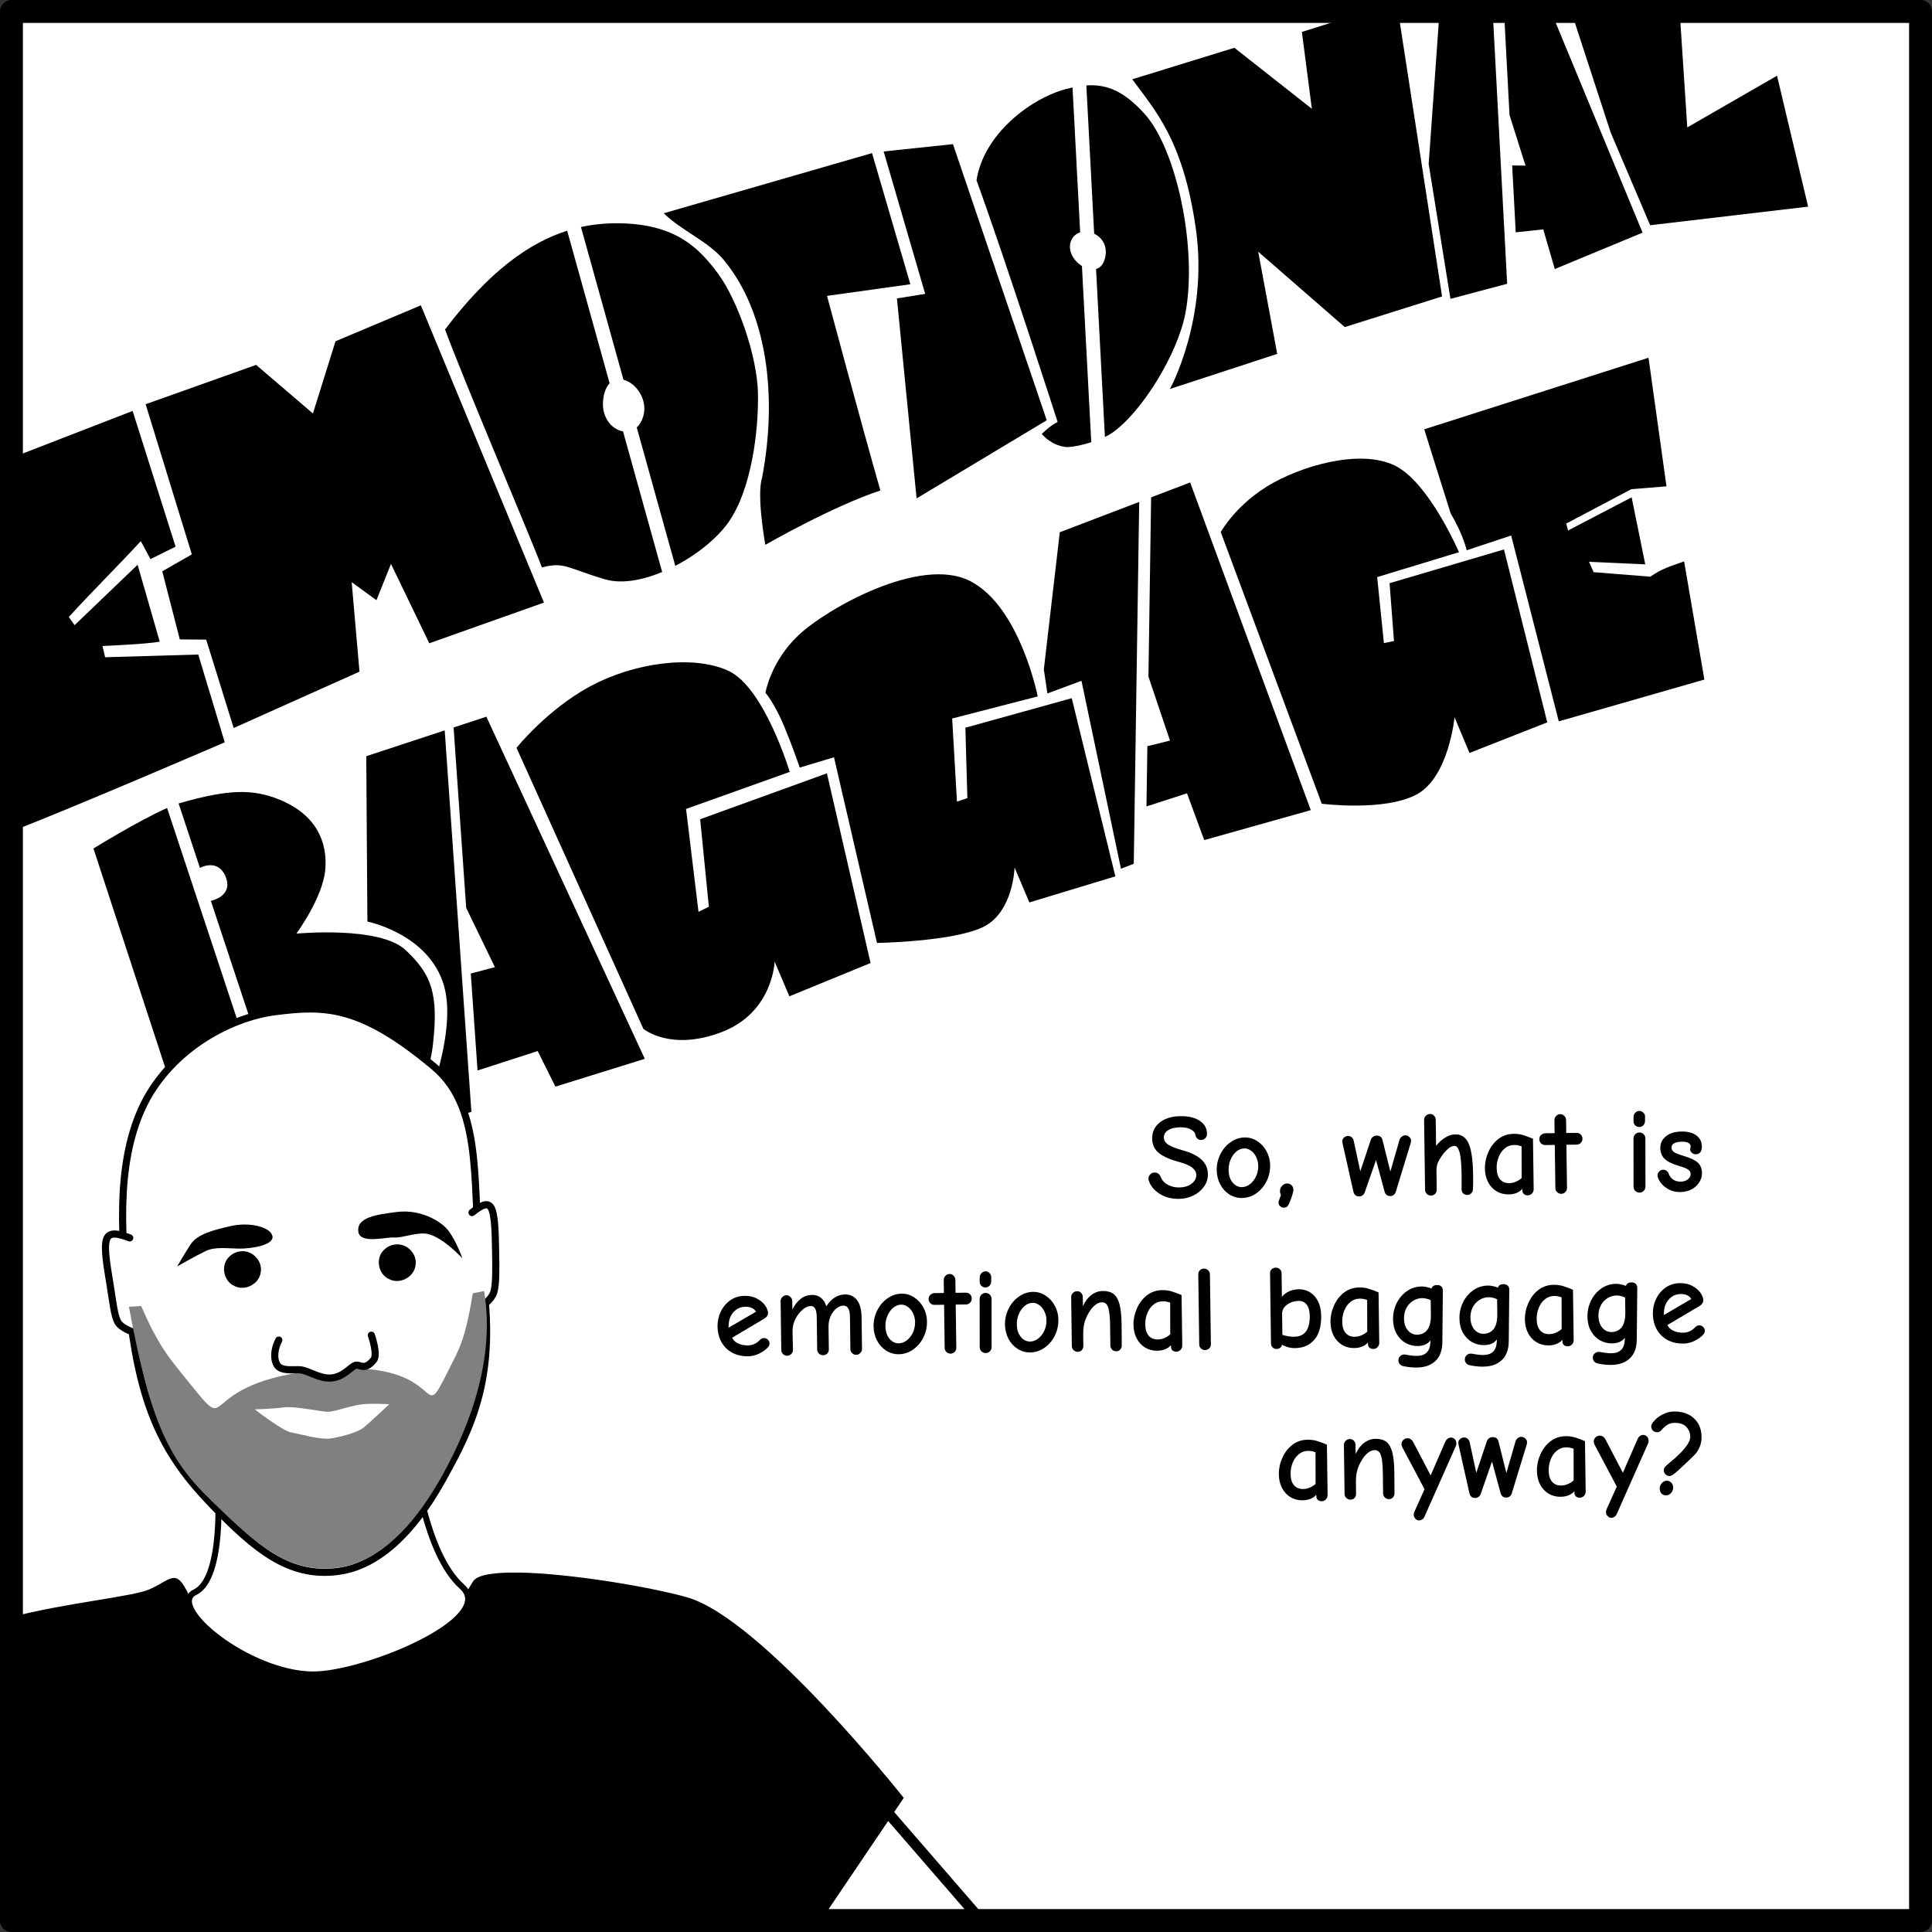 <?xml version="1.0" encoding="UTF-8" standalone="no"?> <svg xmlns:inkscape="http://www.inkscape.org/namespaces/inkscape" xmlns:sodipodi="http://sodipodi.sourceforge.net/DTD/sodipodi-0.dtd" xmlns="http://www.w3.org/2000/svg" xmlns:svg="http://www.w3.org/2000/svg" width="101.2mm" height="101.2mm" viewBox="0 0 101.2 101.2" version="1.1" id="svg22570" xml:space="preserve"><rect x="0" y="0" width="101.2" height="101.2" fill="#333333" stroke="none"/><defs id="defs22567"><clipPath id="clipPath1546"><rect style="fill:#ffffff;stroke:#000000;stroke-width:1.2;stroke-linecap:round;stroke-linejoin:round;paint-order:fill markers stroke" id="rect1548" width="100" height="100" x="101.142" y="0.6"></rect></clipPath></defs><g id="layer1" transform="translate(-22.474,-69.612)" style="display:inline"><rect style="display:inline;fill:#ffffff;stroke:none;stroke-width:1.2;stroke-linecap:round;stroke-linejoin:round;paint-order:fill markers stroke" id="rect22693" width="100" height="100" x="23.074" y="70.212"></rect><path id="rect335" style="display:inline;fill:#ffffff;stroke:#000000;stroke-width:0.547;stroke-linecap:round;stroke-linejoin:round;stroke-dasharray:none;paint-order:fill markers stroke" d="m 36.945,86.856 c -1.232,0.012 -2.459,0.48 -3.49,1.458 -2.357,2.236 -2.108,5.634 0.232,7.888 l 4.566,4.398 H 51.402 L 41.319,88.962 c -1.197,-1.381 -2.79,-2.121 -4.374,-2.106 z" transform="translate(22.474,69.612)"></path><path id="rect22691" style="fill:#000000;stroke:none;stroke-width:1.2;stroke-linecap:round;stroke-linejoin:round;paint-order:fill markers stroke" d="m 49.624,151.985 c -1.235,-0.018 -2.148,0.107 -2.367,0.457 -0.7,1.121 -2.381,4.343 -7.705,4.623 -3.362,-0.14 -6.165,-1.541 -7.005,-3.503 -0.841,-1.961 -0.98,-1.261 -2.241,-0.701 -0.884,0.393 -4.452,0.719 -7.231,1.457 v 15.893 h 42.398 l 4.34,-6.423 c 0,0 -7.425,-9.386 -11.348,-10.507 -1.852,-0.529 -6.124,-1.258 -8.84,-1.298 z"></path><path id="rect34747" style="display:inline;fill:#000000;stroke:none;stroke-width:1.2;stroke-linecap:round;stroke-linejoin:round;paint-order:fill markers stroke" d="m 6.947,21.525 -6.347,2.459 v 19.57 c 3.48,-1.353 11.173,-4.671 11.173,-4.671 l -1.388,-4.598 -4.879,0.142 -0.137,-0.589 c 0,0 2.273,-0.093 2.998,-0.226 L 7.208,29.583 3.906,32.748 3.606,32.318 c 1.091,-1.207 2.551,-2.65 3.769,-3.972 l 0.507,0.939 1.315,-0.65 z" transform="translate(22.474,69.612)"></path><path id="rect34755" style="display:inline;fill:#000000;stroke:none;stroke-width:1.2;stroke-linecap:round;stroke-linejoin:round;paint-order:fill markers stroke" d="m 75.405,0.6 -0.57,7.989 1.141,7.066 2.97,-0.79 -0.757,-14.265 z m 3.377,0 0.288,5.426 0.838,2.649 -0.699,-0.009 0.186,3.505 1.442,-0.156 0.605,2.077 4.598,-1.906 -4.795,-11.585 z" transform="translate(22.474,69.612)"></path><path id="rect22693-2" style="display:inline;fill:#000000;stroke:none;stroke-width:1.2;stroke-linecap:round;stroke-linejoin:round;paint-order:fill markers stroke" d="m 82.301,0.6 2.069,6.346 2.067,4.852 8.274,-0.974 -1.629,-6.858 -4.701,2.708 -0.398,-6.075 z" transform="translate(22.474,69.612)"></path><path style="display:inline;fill:#000000;stroke:none;stroke-width:0.475;stroke-linecap:round;stroke-linejoin:round;paint-order:fill markers stroke" d="m 10.8,33.504 -1.382,-0.011 -0.918,-3.567 1.548,-0.887 -2.419,-7.866 5.787,-2.06 2.975,2.545 1.183,-3.782 4.471,-1.883 6.448,15.571 -6.006,2.131 -2.007,-4.156 -0.762,1.9 -1.296,-0.945 0.408,4.688 -6.59,2.952 z" id="path26177-3" transform="translate(22.474,69.612)"></path><path id="path26179-1" style="display:inline;fill:#000000;stroke:none;stroke-width:0.475;stroke-linecap:round;stroke-linejoin:round;paint-order:fill markers stroke" d="m 29.709,12.085 c -1.981,0.628 -4.08,2.114 -6.396,5.173 0.922,2.528 4.501,10.938 5.076,12.464 1.197,-0.309 1.3,0.036 3.304,0.623 0.857,0.251 1.939,0.056 2.992,-0.383 L 32.634,22.595 c -0.628,-0.101 -1.236,-0.832 -1,-1.9 0.063,-0.282 0.168,-0.485 0.299,-0.619 z m 0.722,-0.194 2.227,7.999 c 0.652,0.167 1.306,1.042 1.028,1.944 -0.076,0.245 -0.193,0.427 -0.333,0.553 l 2.019,7.254 c 1.152,-0.601 2.197,-1.452 2.778,-2.273 1.214,-1.714 1.591,-4.803 1.553,-6.766 -0.038,-1.962 -1.074,-4.889 -2.092,-6.271 -1.018,-1.382 -2.243,-2.563 -5.059,-2.633 -0.696,-0.017 -1.402,0.036 -2.122,0.193 z" transform="translate(22.474,69.612)"></path><path style="display:inline;fill:#000000;stroke:none;stroke-width:0.475;stroke-linecap:round;stroke-linejoin:round;paint-order:fill markers stroke" d="m 40.088,28.54 c 0,0 -0.468,-2.589 -0.171,-3.507 0.826,-4.344 0.238,-8.633 -1.935,-11.329 -0.805,-1.037 -2.287,-1.611 -3.212,-2.533 l 10.908,-3.151 2.007,6.87 -4.365,0.608 c 0,0 1.814,6.775 2.796,10.194 -2.5,0.819 -6.028,2.847 -6.028,2.847 z" id="path26181-3" transform="translate(22.474,69.612)"></path><path style="display:inline;fill:#000000;stroke:none;stroke-width:0.475;stroke-linecap:round;stroke-linejoin:round;paint-order:fill markers stroke" d="M 48.012,26.108 46.982,15.632 48.462,15.393 46.287,7.933 49.917,7.551 54.829,22.013 Z" id="path26183-7" transform="translate(22.474,69.612)"></path><path id="path26185-7" style="display:inline;fill:#000000;stroke:none;stroke-width:0.475;stroke-linecap:round;stroke-linejoin:round;paint-order:fill markers stroke" d="m 55.802,4.673 c -1.891,0.523 -4.291,2.398 -4.651,4.771 1.581,4.349 4.249,12.662 4.249,12.662 0,0 -0.322,0.127 -0.832,0.623 0.543,0.624 1.206,0.692 1.346,0.689 0.32,-0.006 0.795,-0.109 1.247,-0.254 L 56.673,13.936 c -0.42,-0.266 -0.746,-0.783 -0.59,-1.267 0.086,-0.267 0.273,-0.427 0.497,-0.496 L 56.18,4.581 c -0.123,0.027 -0.248,0.057 -0.378,0.092 z m 1.102,-0.199 0.41,7.767 c 0.409,0.194 0.722,0.641 0.571,1.271 -0.082,0.341 -0.26,0.52 -0.473,0.581 l 0.464,8.795 c 0.136,-0.064 0.256,-0.129 0.349,-0.193 1.578,-1.08 3.471,-4.164 3.872,-6.309 C 62.723,13.045 61.651,7.839 59.952,5.962 58.911,4.813 58.024,4.398 56.904,4.474 Z" transform="translate(22.474,69.612)"></path><path style="display:inline;fill:#000000;stroke:none;stroke-width:0.475;stroke-linecap:round;stroke-linejoin:round;paint-order:fill markers stroke" d="m 61.284,20.374 c 0,0 2.022,-3.67 1.357,-8.38 C 61.976,7.284 60.448,5.725 59.308,4.153 63.666,2.813 64.658,2.503 64.658,2.503 l 4.058,3.196 -0.522,-4.026 4.966,-1.564 2.377,15.42 -5.098,1.603 -4.533,-3.948 0.996,5.353 z" id="path26187-4" transform="translate(22.474,69.612)"></path><path style="display:inline;fill:#000000;stroke:none;stroke-width:0.475;stroke-linecap:round;stroke-linejoin:round;paint-order:fill markers stroke" d="m 79.156,28.051 -2.329,0.773 c 0,0 -0.185,-0.836 -0.834,-1.916 -0.36,-1.127 -1.39,-4.421 -1.39,-4.421 l 11.748,-3.749 0.941,6.738 -1.841,0.147 -3.41,1.801 0.094,0.364 3.332,-1.738 0.713,3.512 -2.944,-0.134 0.239,0.542 2.969,0.237 c 0.593,-0.42 1.095,-0.56 1.772,-0.801 l 1.061,6.19 -7.626,2.189 z" id="path26193-1" transform="translate(22.474,69.612)"></path><path style="display:inline;fill:#000000;stroke:none;stroke-width:0.475;stroke-linecap:round;stroke-linejoin:round;paint-order:fill markers stroke" d="M 69.235,42.1 63.944,27.87 c 0,0 0.847,-1.536 2.758,-2.586 1.911,-1.05 5.007,-1.825 6.664,-0.723 1.657,1.102 3.057,4.364 3.057,4.364 l -4.285,1.303 0.352,3.457 0.528,-0.107 -0.231,-3.03 5.993,-1.767 2.267,9.057 -4.075,1.603 -0.782,-1.872 c 0,0 -0.301,3.164 -2.005,4.057 -1.704,0.892 -4.949,0.474 -4.949,0.474 z" id="path26195-2" transform="translate(22.474,69.612)"></path><path id="path26197-6" style="display:inline;fill:#000000;stroke:none;stroke-width:0.475;stroke-linecap:round;stroke-linejoin:round;paint-order:fill markers stroke" d="m 62.341,25.271 -2.044,0.781 -0.141,9.391 1.13,3.349 -1.185,0.293 -0.048,3.157 2.123,-0.688 0.903,2.451 5.581,-1.57 z m -2.668,1.019 -4.16,1.589 -0.836,7.188 0.187,1.257 1.784,-0.663 2.069,9.844 0.671,-0.261 z" transform="translate(22.474,69.612)"></path><path style="display:inline;fill:#000000;stroke:none;stroke-width:0.475;stroke-linecap:round;stroke-linejoin:round;paint-order:fill markers stroke" d="m 45.937,49.391 -2.252,-9.725 -1.794,0.541 c 0,0 -0.308,-0.933 -0.808,-2.143 -0.5,-1.21 -0.989,-1.778 -0.989,-1.778 0,0 0.273,-1.634 1.73,-3.011 1.457,-1.377 6.369,-4.176 8.988,-2.841 2.618,1.335 3.544,6.046 3.544,6.046 l -4.481,1.156 0.252,4.352 0.544,-0.182 -0.103,-3.688 5.571,-1.546 2.284,9.332 -4.505,1.366 -0.774,-1.831 c 0,0 -0.061,2.396 -1.699,3.144 -1.638,0.747 -5.506,0.809 -5.506,0.809 z" id="path26199-5" transform="translate(22.474,69.612)"></path><path style="display:inline;fill:#000000;stroke:none;stroke-width:0.475;stroke-linecap:round;stroke-linejoin:round;paint-order:fill markers stroke" d="m 37.811,54.058 c -2.687,1.033 -4.111,-0.167 -4.111,-0.167 l -6.645,-14.718 c 0,0 1.605,-2.006 3.853,-3.22 2.248,-1.214 5.336,-1.683 7.232,-0.822 1.896,0.861 3.227,5.302 3.227,5.302 l -5.431,1.94 0.652,5.388 0.543,-0.266 -0.456,-4.583 6.64,-2.405 2.286,9.937 -4.253,1.744 -0.772,-1.819 c 0,0 -0.077,2.655 -2.764,3.688 z" id="path26201-7" transform="translate(22.474,69.612)"></path><path id="path26203-9" style="display:inline;fill:#000000;stroke:none;stroke-width:0.475;stroke-linecap:round;stroke-linejoin:round;paint-order:fill markers stroke" d="m 25.476,37.541 -1.717,0.565 0.661,9.451 1.504,3.104 -1.264,0.333 0.355,5.078 3.15,-1.017 0.93,1.864 4.68,-1.456 z m -2.182,0.718 -4.109,1.351 0.06,8.662 c 0,0 3.224,0.643 4.01,3.353 0.786,2.71 -1.363,7.451 -1.363,7.451 l 2.8,-0.836 z" transform="translate(22.474,69.612)"></path><path id="path26205-5" style="display:inline;fill:#000000;stroke:none;stroke-width:0.475;stroke-linecap:round;stroke-linejoin:round;paint-order:fill markers stroke" d="m 9.42,42.068 c -0.02,0.006 -0.043,0.013 -0.064,0.02 l 1.117,3.373 c 0,0 0.954,-0.536 1.353,0.482 0.4,1.018 -0.782,1.243 -0.782,1.243 l 2.322,7.008 c 0,0 1.724,-0.571 2.131,0.62 0.407,1.191 -1.335,1.783 -1.335,1.783 l 1.856,5.601 c 0.588,-0.09 1.153,-0.212 1.648,-0.376 2.542,-0.841 4.709,-4.426 5.01,-7.093 0.302,-2.667 -0.064,-3.687 -1.435,-4.966 -1.371,-1.279 -5.718,-0.858 -5.718,-0.858 0,0 1.388,-1.881 1.515,-3.353 0.128,-1.472 -0.494,-2.875 -2.362,-3.651 -1.437,-0.597 -2.733,-0.556 -5.257,0.167 z m -0.668,0.256 c -1.485,0.656 -3.857,2.121 -3.857,2.121 l 5.882,17.95 c 0,0 2.338,0.144 4.588,-0.111 z" transform="translate(22.474,69.612)"></path><g id="g1525" clip-path="url(#clipPath1546)" transform="matrix(0.685,0,0,0.685,-46.133,104.973)" style="display:inline"><path style="fill:#ffffff;stroke:#000000;stroke-width:0.462;stroke-linecap:butt;stroke-linejoin:miter;stroke-dasharray:none;stroke-opacity:1" d="m 116.813,62.091 c 0,0 0.521,6.95 -1.738,8.036 -2.259,1.086 4.055,6.255 8.98,6.298 3.94,0.035 14.252,-4.199 11.413,-6.733 -2.839,-2.534 -3.65,-9.701 -3.65,-9.701 z" id="path13512-3"></path><g id="g22733-7" style="display:inline" transform="matrix(-0.542,0.068,0.068,0.542,174.454,-31.12)"><path id="path3935-4" style="display:inline;fill:#ffffff;stroke:#000000;stroke-width:1;stroke-linecap:round;stroke-linejoin:round;stroke-dasharray:none;paint-order:markers fill stroke" d="m 135.15,131.441 c 0,12.509 -2.272,19.344 -8.099,27.086 -5.119,6.801 -9.316,11.462 -16.234,11.462 -6.918,0 -12.581,-5.981 -16.209,-10.927 -5.008,-6.826 -9.398,-13.402 -9.068,-27.724 0.261,-11.352 -3.528,-22.721 3.052,-29.797 9.128,-9.816 14.093,-10.396 21.011,-10.396 6.918,10e-7 15.818,3.779 20.352,11.22 4.534,7.442 5.195,17.722 5.195,29.078 z"></path><path style="display:inline;fill:#ffffff;stroke:#000000;stroke-width:1;stroke-linecap:round;stroke-linejoin:miter;stroke-dasharray:none;stroke-opacity:1" d="m 133.838,120.03 c 1.28,-0.648 2.669,-1.351 3.241,-0.212 0.572,1.139 0.38,4.126 0.301,6.435 -0.079,2.309 -0.042,4.322 -0.414,5.236 -0.372,0.914 -1.768,1.6 -2.346,1.884" id="path4001-1"></path><path style="display:inline;fill:#ffffff;stroke:#000000;stroke-width:1;stroke-linecap:round;stroke-linejoin:miter;stroke-dasharray:none;stroke-opacity:1" d="m 85.856,122.477 c -1.111,-0.648 -2.316,-1.351 -2.742,-0.329 -0.426,1.022 -0.115,3.773 0.136,6.101 0.251,2.328 0.487,4.659 0.983,5.704 0.496,1.045 1.982,1.79 2.598,2.098" id="path4378-5"></path><path style="display:inline;fill:#000000;stroke:none;stroke-width:0.265px;stroke-linecap:butt;stroke-linejoin:miter;stroke-opacity:1" d="m 87.99,128.664 c 0,0 2.214,-3.147 4.312,-3.962 1.374,-0.534 3.729,0.117 4.778,-0.117 1.049,-0.233 4.842,0.364 4.895,-1.399 0.063,-2.092 -2.914,-2.098 -5.711,-2.098 -2.857,0 -5.244,1.515 -6.41,2.914 -1.165,1.399 -1.865,4.662 -1.865,4.662 z" id="path4440-9"></path><path style="display:inline;fill:#000000;stroke:none;stroke-width:0.265px;stroke-linecap:butt;stroke-linejoin:miter;stroke-opacity:1" d="m 127.737,124.818 c 0,0 -2.797,-1.165 -4.196,-1.632 -1.399,-0.466 -3.005,1e-5 -4.662,0.233 -1.847,0.26 -5.011,0.117 -4.895,-1.165 0.117,-1.282 2.93,-2.398 5.711,-2.098 2.158,0.233 4.662,0.466 5.827,1.865 1.165,1.399 2.214,2.797 2.214,2.797 z" id="path4442-2"></path><path id="path4447-6" style="display:inline;fill:#808080;stroke:none;stroke-width:1;stroke-linecap:round;stroke-linejoin:round;stroke-dasharray:none;paint-order:markers stroke fill" d="m 135.15,129.589 c -0.962,16.623 -2.934,21.99 -8.099,28.409 -5.337,6.632 -9.316,11.462 -16.234,11.462 -6.918,0 -12.581,-5.981 -16.209,-10.927 -5.008,-6.826 -9.444,-15.597 -9.068,-24.946 l 1.613,0.12 c 1.889,6.42 2.913,7.553 4.453,9.867 5.805,8.723 -0.514,-1.07 17.064,-1.851 20.321,-0.903 13.285,9.361 20.235,-1.833 1.621,-2.611 2.895,-4.598 4.523,-10.19 z"></path><path style="fill:#ffffff;stroke:none;stroke-width:0.265px;stroke-linecap:butt;stroke-linejoin:miter;stroke-opacity:1" d="m 100.693,147.66 c 0,0 2.447,-0.466 3.846,-0.466 1.399,0 3.613,0.466 4.545,0.466 0.932,0 4.545,-1.399 6.293,-1.399 1.748,0 4.079,-0.233 4.079,-0.233 0,0 -3.496,3.496 -4.662,3.846 -1.165,0.35 -3.846,1.515 -5.244,1.515 -1.399,0 -3.962,-0.35 -4.895,-0.932 -0.932,-0.583 -3.962,-2.797 -3.962,-2.797 z" id="path4445-8"></path><path style="fill:#ffffff;stroke:#000000;stroke-width:1;stroke-linecap:round;stroke-linejoin:miter;stroke-dasharray:none;stroke-opacity:1" d="m 101.975,137.754 c 0,0 -0.618,2.814 0.117,3.496 1.632,1.515 1.981,0.117 2.797,0.466 0.816,0.35 1.865,1.399 3.496,1.282 1.632,-0.117 2.972,-1.457 4.137,-1.69 0.583,-0.117 2.127,-0.087 2.797,-0.699 0.67,-0.612 0.641,-2.273 -0.408,-3.788" id="path4449-0"></path><path id="path4503-5" style="fill:#000000;stroke:none;stroke-width:1;stroke-linecap:round;stroke-linejoin:round;stroke-dasharray:none;paint-order:markers stroke fill" d="m 97.027,125.576 c -1.599,0.016 -2.883,1.696 -2.412,3.239 0.403,1.632 2.525,2.417 3.906,1.467 1.435,-0.857 1.587,-3.133 0.227,-4.136 -0.481,-0.389 -1.103,-0.594 -1.721,-0.57 z"></path><path id="ellipse4557-2" style="fill:#000000;stroke:none;stroke-width:1;stroke-linecap:round;stroke-linejoin:round;stroke-dasharray:none;paint-order:markers stroke fill" d="m 118.646,123.828 c -1.599,0.015 -2.882,1.696 -2.412,3.239 0.402,1.633 2.525,2.418 3.906,1.467 1.456,-0.866 1.582,-3.186 0.182,-4.17 -0.475,-0.364 -1.078,-0.559 -1.676,-0.535 z"></path></g></g><rect style="display:inline;fill:none;stroke:#000000;stroke-width:1.2;stroke-linecap:round;stroke-linejoin:round;paint-order:fill markers stroke" id="rect923" width="100" height="100" x="23.074" y="70.212"></rect><path d="m 84.235,132.41 q -0.546,0.007 -0.956,-0.228 -0.403,-0.236 -0.573,-0.583 -0.072,-0.151 -0.073,-0.247 -0.002,-0.133 0.092,-0.224 0.094,-0.097 0.227,-0.098 0.114,-0.002 0.198,0.061 0.083,0.062 0.123,0.17 0.105,0.272 0.38,0.414 0.275,0.142 0.586,0.138 0.394,-0.005 0.645,-0.193 0.258,-0.194 0.254,-0.467 -0.003,-0.21 -0.215,-0.378 -0.206,-0.169 -0.703,-0.302 -0.644,-0.169 -1.016,-0.443 -0.372,-0.281 -0.379,-0.776 -0.005,-0.337 0.17,-0.599 0.181,-0.269 0.515,-0.42 0.335,-0.151 0.785,-0.157 0.648,-0.009 1.019,0.24 0.378,0.249 0.384,0.674 0.002,0.14 -0.086,0.236 -0.088,0.096 -0.221,0.098 -0.114,0.002 -0.198,-0.073 -0.084,-0.075 -0.098,-0.189 -0.028,-0.177 -0.239,-0.289 -0.211,-0.118 -0.554,-0.113 -0.425,0.006 -0.646,0.155 -0.22,0.143 -0.217,0.384 0.003,0.222 0.234,0.372 0.231,0.149 0.753,0.295 0.644,0.175 0.978,0.482 0.334,0.307 0.341,0.764 0.005,0.356 -0.201,0.65 -0.206,0.295 -0.559,0.471 -0.347,0.17 -0.753,0.175 z" id="path10119" style="font-weight:bold;font-size:6.35px;line-height:1.25;font-family:'Comic Neue';-inkscape-font-specification:'Comic Neue, Bold';text-align:end;text-anchor:end;stroke-width:0.151"></path><path d="m 87.536,132.365 q -0.362,0.005 -0.669,-0.188 -0.301,-0.193 -0.477,-0.527 -0.176,-0.341 -0.182,-0.741 -0.006,-0.451 0.192,-0.841 0.198,-0.396 0.538,-0.63 0.34,-0.24 0.733,-0.245 0.362,-0.005 0.663,0.194 0.308,0.199 0.484,0.533 0.182,0.334 0.188,0.721 0.006,0.457 -0.192,0.854 -0.198,0.39 -0.544,0.63 -0.34,0.233 -0.733,0.239 z m -0.008,-0.571 q 0.222,-0.003 0.423,-0.158 0.201,-0.155 0.318,-0.411 0.117,-0.256 0.113,-0.541 -0.003,-0.241 -0.101,-0.45 -0.098,-0.215 -0.265,-0.339 -0.167,-0.131 -0.364,-0.128 -0.222,0.003 -0.417,0.164 -0.188,0.155 -0.299,0.417 -0.111,0.256 -0.107,0.548 0.004,0.286 0.102,0.488 0.104,0.202 0.258,0.308 0.16,0.106 0.338,0.103 z" id="path10121" style="font-weight:bold;font-size:6.35px;line-height:1.25;font-family:'Comic Neue';-inkscape-font-specification:'Comic Neue, Bold';text-align:end;text-anchor:end;stroke-width:0.151"></path><path d="m 89.728,132.869 q -0.121,0.002 -0.204,-0.08 -0.077,-0.075 -0.079,-0.183 -6.9e-4,-0.051 0.018,-0.102 l 0.11,-0.3 q -0.052,-0.088 -0.053,-0.196 -0.002,-0.159 0.11,-0.281 0.113,-0.122 0.259,-0.124 0.14,-0.002 0.236,0.092 0.097,0.094 0.098,0.227 0.002,0.178 -0.206,0.695 -0.049,0.121 -0.112,0.186 -0.063,0.064 -0.177,0.066 z" id="path10123" style="font-weight:bold;font-size:6.35px;line-height:1.25;font-family:'Comic Neue';-inkscape-font-specification:'Comic Neue, Bold';text-align:end;text-anchor:end;stroke-width:0.151"></path><path d="m 93.676,132.282 q -0.127,0.002 -0.204,-0.061 -0.077,-0.069 -0.104,-0.183 l -0.561,-2.501 q -0.02,-0.095 -0.021,-0.152 -0.001,-0.102 0.086,-0.185 0.088,-0.084 0.208,-0.085 0.121,-0.002 0.198,0.067 0.077,0.069 0.104,0.183 l 0.346,1.602 0.549,-1.646 q 0.03,-0.102 0.112,-0.16 0.088,-0.065 0.19,-0.066 0.248,-0.003 0.308,0.218 l 0.416,1.665 0.479,-1.658 q 0.03,-0.096 0.112,-0.167 0.088,-0.071 0.183,-0.072 0.121,-0.002 0.211,0.08 0.096,0.081 0.098,0.202 8.63e-4,0.064 -0.017,0.121 l -0.778,2.544 q -0.073,0.23 -0.289,0.233 -0.235,0.003 -0.302,-0.231 l -0.448,-1.658 -0.587,1.685 q -0.037,0.108 -0.118,0.167 -0.075,0.058 -0.171,0.059 z" id="path10125" style="font-weight:bold;font-size:6.35px;line-height:1.25;font-family:'Comic Neue';-inkscape-font-specification:'Comic Neue, Bold';text-align:end;text-anchor:end;stroke-width:0.151"></path><path d="m 97.429,132.237 q -0.121,0.002 -0.217,-0.086 -0.09,-0.094 -0.092,-0.215 l -0.05,-3.657 q -0.002,-0.127 0.086,-0.217 0.094,-0.097 0.227,-0.098 0.127,-0.002 0.211,0.092 0.084,0.088 0.085,0.215 l 0.019,1.365 q 0.206,-0.27 0.47,-0.432 0.264,-0.169 0.531,-0.172 0.502,-0.007 0.712,0.498 0.21,0.499 0.225,1.591 0.008,0.616 -0.008,0.794 -0.005,0.121 -0.092,0.204 -0.081,0.084 -0.202,0.085 -0.133,0.002 -0.217,-0.08 -0.084,-0.088 -0.085,-0.215 -0.002,-0.127 0.004,-0.21 l -7.59e-4,-0.527 q -0.013,-0.921 -0.118,-1.23 -0.099,-0.31 -0.246,-0.308 -0.184,0.002 -0.372,0.177 -0.188,0.168 -0.325,0.379 -0.131,0.205 -0.186,0.326 -0.074,0.172 -0.07,0.452 l 0.013,0.946 q 0.002,0.146 -0.086,0.236 -0.088,0.084 -0.215,0.086 z" id="path10127" style="font-weight:bold;font-size:6.35px;line-height:1.25;font-family:'Comic Neue';-inkscape-font-specification:'Comic Neue, Bold';text-align:end;text-anchor:end;stroke-width:0.151"></path><path d="m 102.509,132.226 q -0.127,0.002 -0.21,-0.067 -0.077,-0.069 -0.079,-0.183 l -0.001,-0.089 q -0.257,0.283 -0.72,0.289 -0.349,0.005 -0.631,-0.163 -0.282,-0.168 -0.445,-0.477 -0.163,-0.315 -0.168,-0.715 -0.006,-0.444 0.179,-0.86 0.185,-0.422 0.524,-0.687 0.346,-0.265 0.796,-0.271 0.292,-0.004 0.528,0.075 0.236,0.073 0.491,0.184 l 0.036,2.641 q 0.002,0.127 -0.086,0.223 -0.088,0.096 -0.215,0.098 z m -0.974,-0.641 q 0.184,-0.003 0.355,-0.081 0.177,-0.079 0.29,-0.188 l -0.004,-1.657 q -0.185,-0.074 -0.401,-0.071 -0.273,0.004 -0.48,0.178 -0.207,0.168 -0.318,0.449 -0.111,0.275 -0.106,0.586 0.005,0.387 0.179,0.588 0.174,0.201 0.485,0.197 z" id="path10129" style="font-weight:bold;font-size:6.35px;line-height:1.25;font-family:'Comic Neue';-inkscape-font-specification:'Comic Neue, Bold';text-align:end;text-anchor:end;stroke-width:0.151"></path><path d="m 104.255,132.145 q -0.121,0.002 -0.217,-0.086 -0.09,-0.088 -0.092,-0.208 l -0.031,-2.267 -0.502,0.007 q -0.127,0.002 -0.217,-0.086 -0.09,-0.094 -0.092,-0.215 -0.002,-0.14 0.092,-0.224 0.094,-0.09 0.221,-0.092 l 0.489,-0.007 -0.009,-0.679 q -0.002,-0.121 0.086,-0.217 0.088,-0.096 0.215,-0.098 0.133,-0.002 0.217,0.092 0.09,0.088 0.092,0.215 l 0.009,0.679 0.54,-0.007 q 0.127,-0.002 0.217,0.086 0.09,0.088 0.092,0.221 0.002,0.121 -0.086,0.217 -0.088,0.09 -0.215,0.092 l -0.54,0.007 0.031,2.267 q 0.002,0.121 -0.086,0.211 -0.088,0.09 -0.215,0.092 z" id="path10131" style="font-weight:bold;font-size:6.35px;line-height:1.25;font-family:'Comic Neue';-inkscape-font-specification:'Comic Neue, Bold';text-align:end;text-anchor:end;stroke-width:0.151"></path><path d="m 108.341,128.647 q -0.121,0.002 -0.217,-0.092 -0.09,-0.094 -0.085,-0.215 l 0.003,-0.235 q 0.004,-0.121 0.092,-0.211 0.088,-0.09 0.208,-0.092 0.121,-0.002 0.211,0.092 0.097,0.094 0.092,0.208 l -0.003,0.241 q -0.004,0.127 -0.092,0.217 -0.081,0.084 -0.208,0.085 z m 0.015,3.435 q -0.127,0.002 -0.223,-0.086 -0.09,-0.094 -0.092,-0.221 l -0.003,-2.527 q -0.002,-0.127 0.086,-0.217 0.094,-0.097 0.221,-0.098 0.133,-0.002 0.224,0.092 0.09,0.088 0.092,0.215 l 0.003,2.527 q 0.002,0.127 -0.092,0.224 -0.088,0.09 -0.215,0.092 z" id="path10133" style="font-weight:bold;font-size:6.35px;line-height:1.25;font-family:'Comic Neue';-inkscape-font-specification:'Comic Neue, Bold';text-align:end;text-anchor:end;stroke-width:0.151"></path><path d="m 110.502,132.053 q -0.368,0.005 -0.643,-0.15 -0.269,-0.161 -0.418,-0.369 -0.143,-0.214 -0.144,-0.347 -0.002,-0.127 0.086,-0.211 0.088,-0.09 0.208,-0.092 0.108,-0.001 0.179,0.055 0.077,0.056 0.11,0.151 0.073,0.196 0.233,0.308 0.16,0.112 0.395,0.109 0.248,-0.003 0.386,-0.126 0.138,-0.123 0.136,-0.275 -0.002,-0.146 -0.124,-0.227 -0.116,-0.087 -0.473,-0.19 -0.523,-0.152 -0.754,-0.364 -0.232,-0.219 -0.236,-0.575 -0.005,-0.375 0.29,-0.614 0.295,-0.245 0.828,-0.253 0.495,-0.007 0.771,0.205 0.282,0.212 0.287,0.574 0.003,0.197 -0.078,0.306 -0.081,0.103 -0.234,0.105 -0.133,0.002 -0.217,-0.08 -0.084,-0.081 -0.085,-0.177 -4.3e-4,-0.032 0.012,-0.076 0.018,-0.051 0.018,-0.076 -0.002,-0.114 -0.117,-0.183 -0.109,-0.068 -0.337,-0.065 -0.286,0.004 -0.424,0.088 -0.132,0.084 -0.13,0.224 0.002,0.146 0.143,0.239 0.141,0.087 0.504,0.196 0.529,0.158 0.735,0.352 0.212,0.194 0.217,0.55 0.003,0.241 -0.14,0.472 -0.137,0.224 -0.395,0.367 -0.252,0.143 -0.589,0.148 z" id="path10135" style="font-weight:bold;font-size:6.35px;line-height:1.25;font-family:'Comic Neue';-inkscape-font-specification:'Comic Neue, Bold';text-align:end;text-anchor:end;stroke-width:0.151"></path><path d="m 61.656,140.655 q -0.451,0.006 -0.815,-0.179 -0.358,-0.192 -0.566,-0.545 -0.208,-0.359 -0.215,-0.848 -0.005,-0.4 0.167,-0.764 0.179,-0.371 0.5,-0.597 0.327,-0.227 0.746,-0.232 0.387,-0.005 0.662,0.15 0.281,0.149 0.424,0.363 0.143,0.214 0.145,0.385 0.001,0.083 -0.049,0.159 -0.05,0.077 -0.144,0.135 l -1.688,1.001 q 0.092,0.196 0.315,0.301 0.23,0.105 0.509,0.101 0.368,-0.005 0.625,-0.282 0.1,-0.103 0.208,-0.104 0.127,-0.002 0.211,0.08 0.09,0.081 0.092,0.202 0.001,0.102 -0.074,0.192 -0.175,0.199 -0.472,0.343 -0.29,0.137 -0.582,0.141 z m 0.419,-2.336 q -0.078,-0.132 -0.219,-0.194 -0.141,-0.068 -0.331,-0.065 -0.362,0.005 -0.606,0.256 -0.238,0.251 -0.271,0.613 -0.011,0.095 -0.01,0.229 z" id="path10137" style="font-weight:bold;font-size:6.35px;line-height:1.25;font-family:'Comic Neue';-inkscape-font-specification:'Comic Neue, Bold';text-align:end;text-anchor:end;stroke-width:0.151"></path><path d="m 63.707,140.627 q -0.121,0.002 -0.217,-0.086 -0.09,-0.088 -0.092,-0.208 l -0.035,-2.565 q -0.002,-0.121 0.086,-0.211 0.094,-0.097 0.215,-0.098 0.127,-0.002 0.217,0.092 0.09,0.088 0.092,0.208 l 0.006,0.444 q 0.383,-0.755 1.037,-0.763 0.26,-0.004 0.453,0.146 0.199,0.15 0.286,0.453 0.398,-0.615 0.982,-0.623 0.394,-0.005 0.626,0.296 0.233,0.295 0.241,0.899 l 0.023,1.664 q 0.002,0.121 -0.092,0.211 -0.088,0.09 -0.208,0.092 -0.127,0.002 -0.217,-0.086 -0.09,-0.088 -0.092,-0.208 l -0.023,-1.702 q -0.004,-0.292 -0.088,-0.437 -0.085,-0.145 -0.262,-0.143 -0.184,0.003 -0.366,0.151 -0.182,0.149 -0.299,0.404 -0.111,0.256 -0.107,0.56 l 0.016,1.181 q 0.002,0.127 -0.086,0.217 -0.088,0.084 -0.215,0.085 -0.121,0.002 -0.217,-0.086 -0.09,-0.088 -0.092,-0.208 l -0.023,-1.702 q -0.004,-0.305 -0.082,-0.443 -0.072,-0.139 -0.237,-0.137 -0.203,0.003 -0.398,0.171 -0.195,0.161 -0.338,0.392 -0.112,0.192 -0.166,0.383 -0.048,0.191 -0.045,0.42 l 0.019,0.933 q 0.002,0.121 -0.086,0.211 -0.088,0.09 -0.215,0.092 z" id="path10139" style="font-weight:bold;font-size:6.35px;line-height:1.25;font-family:'Comic Neue';-inkscape-font-specification:'Comic Neue, Bold';text-align:end;text-anchor:end;stroke-width:0.151"></path><path d="m 69.561,140.548 q -0.362,0.005 -0.669,-0.188 -0.301,-0.193 -0.477,-0.527 -0.176,-0.341 -0.182,-0.741 -0.006,-0.451 0.192,-0.841 0.198,-0.396 0.538,-0.63 0.34,-0.24 0.733,-0.245 0.362,-0.005 0.663,0.194 0.308,0.199 0.484,0.533 0.182,0.334 0.188,0.721 0.006,0.457 -0.192,0.854 -0.198,0.39 -0.544,0.63 -0.34,0.233 -0.733,0.239 z m -0.008,-0.571 q 0.222,-0.003 0.423,-0.158 0.201,-0.155 0.318,-0.411 0.117,-0.256 0.113,-0.541 -0.003,-0.241 -0.101,-0.45 -0.098,-0.215 -0.265,-0.339 -0.167,-0.131 -0.364,-0.128 -0.222,0.003 -0.417,0.164 -0.188,0.155 -0.299,0.417 -0.111,0.256 -0.107,0.548 0.004,0.286 0.102,0.488 0.104,0.202 0.258,0.308 0.16,0.106 0.338,0.103 z" id="path10141" style="font-weight:bold;font-size:6.35px;line-height:1.25;font-family:'Comic Neue';-inkscape-font-specification:'Comic Neue, Bold';text-align:end;text-anchor:end;stroke-width:0.151"></path><path d="m 72.266,140.517 q -0.121,0.002 -0.217,-0.086 -0.09,-0.088 -0.092,-0.208 l -0.031,-2.267 -0.502,0.007 q -0.127,0.002 -0.217,-0.086 -0.09,-0.094 -0.092,-0.215 -0.002,-0.14 0.092,-0.224 0.094,-0.09 0.221,-0.092 l 0.489,-0.007 -0.009,-0.679 q -0.002,-0.121 0.086,-0.217 0.088,-0.096 0.215,-0.098 0.133,-0.002 0.217,0.092 0.09,0.088 0.092,0.215 l 0.009,0.679 0.54,-0.007 q 0.127,-0.002 0.217,0.086 0.09,0.088 0.092,0.221 0.002,0.121 -0.086,0.217 -0.088,0.09 -0.215,0.092 l -0.54,0.007 0.031,2.267 q 0.002,0.121 -0.086,0.211 -0.088,0.09 -0.215,0.092 z" id="path10143" style="font-weight:bold;font-size:6.35px;line-height:1.25;font-family:'Comic Neue';-inkscape-font-specification:'Comic Neue, Bold';text-align:end;text-anchor:end;stroke-width:0.151"></path><path d="m 74.092,137.051 q -0.121,0.002 -0.217,-0.092 -0.09,-0.094 -0.085,-0.215 l 0.003,-0.235 q 0.005,-0.121 0.092,-0.211 0.088,-0.09 0.208,-0.092 0.121,-0.002 0.211,0.092 0.097,0.094 0.092,0.208 l -0.003,0.241 q -0.005,0.127 -0.092,0.217 -0.081,0.084 -0.208,0.085 z m 0.015,3.435 q -0.127,0.002 -0.223,-0.086 -0.09,-0.094 -0.092,-0.221 l -0.003,-2.527 q -0.002,-0.127 0.086,-0.217 0.094,-0.097 0.221,-0.098 0.133,-0.002 0.224,0.092 0.09,0.088 0.092,0.215 l 0.003,2.527 q 0.002,0.127 -0.092,0.224 -0.088,0.09 -0.215,0.092 z" id="path10145" style="font-weight:bold;font-size:6.35px;line-height:1.25;font-family:'Comic Neue';-inkscape-font-specification:'Comic Neue, Bold';text-align:end;text-anchor:end;stroke-width:0.151"></path><path d="m 76.444,140.454 q -0.362,0.005 -0.669,-0.188 -0.301,-0.193 -0.477,-0.527 -0.176,-0.341 -0.182,-0.741 -0.006,-0.451 0.192,-0.841 0.198,-0.396 0.538,-0.63 0.34,-0.24 0.733,-0.245 0.362,-0.005 0.663,0.194 0.308,0.199 0.484,0.533 0.182,0.334 0.188,0.721 0.006,0.457 -0.192,0.854 -0.198,0.39 -0.544,0.63 -0.34,0.233 -0.733,0.239 z m -0.008,-0.571 q 0.222,-0.003 0.423,-0.158 0.201,-0.155 0.318,-0.411 0.117,-0.256 0.113,-0.541 -0.003,-0.241 -0.101,-0.45 -0.098,-0.215 -0.265,-0.339 -0.167,-0.131 -0.364,-0.128 -0.222,0.003 -0.417,0.164 -0.188,0.155 -0.299,0.417 -0.111,0.256 -0.107,0.548 0.004,0.286 0.102,0.488 0.104,0.202 0.258,0.308 0.16,0.106 0.338,0.103 z" id="path10147" style="font-weight:bold;font-size:6.35px;line-height:1.25;font-family:'Comic Neue';-inkscape-font-specification:'Comic Neue, Bold';text-align:end;text-anchor:end;stroke-width:0.151"></path><path d="m 78.927,140.421 q -0.121,0.002 -0.217,-0.086 -0.09,-0.088 -0.092,-0.202 l -0.035,-2.578 q -0.002,-0.127 0.092,-0.217 0.094,-0.09 0.221,-0.092 0.121,-0.002 0.204,0.086 0.09,0.088 0.092,0.215 l 0.007,0.483 q 0.173,-0.383 0.443,-0.584 0.27,-0.207 0.594,-0.211 0.356,-0.005 0.567,0.157 0.212,0.162 0.312,0.542 0.1,0.373 0.109,1.04 l 0.009,1.111 q 0.002,0.121 -0.08,0.217 -0.081,0.09 -0.208,0.092 -0.121,0.002 -0.217,-0.086 -0.09,-0.094 -0.092,-0.208 l -0.014,-1.054 q -0.007,-0.495 -0.055,-0.761 -0.048,-0.266 -0.138,-0.36 -0.09,-0.1 -0.243,-0.098 -0.19,0.003 -0.379,0.17 -0.188,0.161 -0.349,0.462 -0.143,0.262 -0.196,0.511 -0.054,0.248 -0.049,0.598 l 0.007,0.533 q 0.002,0.14 -0.079,0.23 -0.075,0.09 -0.215,0.092 z" id="path10149" style="font-weight:bold;font-size:6.35px;line-height:1.25;font-family:'Comic Neue';-inkscape-font-specification:'Comic Neue, Bold';text-align:end;text-anchor:end;stroke-width:0.151"></path><path d="m 84.102,140.414 q -0.127,0.002 -0.21,-0.067 -0.077,-0.069 -0.079,-0.183 l -0.001,-0.089 q -0.257,0.283 -0.72,0.289 -0.349,0.005 -0.631,-0.163 -0.282,-0.168 -0.445,-0.477 -0.163,-0.315 -0.168,-0.715 -0.006,-0.444 0.179,-0.86 0.185,-0.422 0.524,-0.687 0.346,-0.265 0.796,-0.271 0.292,-0.004 0.528,0.075 0.236,0.073 0.491,0.184 l 0.036,2.641 q 0.002,0.127 -0.086,0.223 -0.088,0.096 -0.215,0.098 z m -0.974,-0.641 q 0.184,-0.002 0.355,-0.081 0.177,-0.079 0.29,-0.188 l -0.004,-1.657 q -0.185,-0.074 -0.401,-0.071 -0.273,0.004 -0.48,0.178 -0.207,0.168 -0.318,0.449 -0.111,0.275 -0.106,0.586 0.005,0.387 0.179,0.588 0.174,0.201 0.485,0.197 z" id="path10151" style="font-weight:bold;font-size:6.35px;line-height:1.25;font-family:'Comic Neue';-inkscape-font-specification:'Comic Neue, Bold';text-align:end;text-anchor:end;stroke-width:0.151"></path><path d="m 85.6,140.33 q -0.121,0.002 -0.217,-0.08 -0.09,-0.088 -0.092,-0.202 l -0.05,-3.683 q -0.002,-0.127 0.08,-0.211 0.088,-0.09 0.221,-0.092 0.121,-0.002 0.211,0.086 0.096,0.088 0.098,0.208 l 0.05,3.683 q 0.002,0.114 -0.092,0.204 -0.094,0.084 -0.208,0.085 z" id="path10153" style="font-weight:bold;font-size:6.35px;line-height:1.25;font-family:'Comic Neue';-inkscape-font-specification:'Comic Neue, Bold';text-align:end;text-anchor:end;stroke-width:0.151"></path><path d="m 89.346,140.273 q -0.127,0.002 -0.211,-0.08 -0.084,-0.081 -0.085,-0.202 l -0.05,-3.689 q -0.002,-0.127 0.086,-0.204 0.088,-0.084 0.215,-0.085 0.121,-0.002 0.211,0.08 0.09,0.075 0.092,0.202 l 0.017,1.244 q 0.181,-0.206 0.402,-0.298 0.221,-0.092 0.488,-0.096 0.317,-0.004 0.58,0.157 0.262,0.155 0.419,0.471 0.163,0.315 0.169,0.766 0.011,0.813 -0.358,1.25 -0.369,0.43 -1.016,0.439 -0.178,0.002 -0.382,-0.052 -0.198,-0.061 -0.307,-0.136 l 5.18e-4,0.038 q 8.62e-4,0.064 -0.081,0.128 -0.075,0.065 -0.19,0.066 z m 0.906,-0.641 q 0.444,-0.006 0.637,-0.288 0.199,-0.282 0.192,-0.796 -0.005,-0.394 -0.16,-0.595 -0.155,-0.201 -0.415,-0.198 -0.241,0.003 -0.443,0.095 -0.202,0.092 -0.321,0.246 -0.112,0.154 -0.11,0.338 l 0.015,1.098 q 0.325,0.104 0.605,0.1 z" id="path10155" style="font-weight:bold;font-size:6.35px;line-height:1.25;font-family:'Comic Neue';-inkscape-font-specification:'Comic Neue, Bold';text-align:end;text-anchor:end;stroke-width:0.151"></path><path d="m 94.42,140.274 q -0.127,0.002 -0.21,-0.067 -0.077,-0.069 -0.079,-0.183 l -0.001,-0.089 q -0.257,0.283 -0.72,0.289 -0.349,0.005 -0.631,-0.163 -0.282,-0.168 -0.445,-0.477 -0.163,-0.315 -0.168,-0.715 -0.006,-0.444 0.179,-0.86 0.185,-0.422 0.524,-0.687 0.346,-0.265 0.796,-0.271 0.292,-0.004 0.528,0.075 0.236,0.073 0.491,0.184 l 0.036,2.641 q 0.002,0.127 -0.086,0.223 -0.088,0.096 -0.215,0.098 z m -0.974,-0.641 q 0.184,-0.002 0.355,-0.081 0.177,-0.079 0.29,-0.188 l -0.004,-1.657 q -0.185,-0.074 -0.401,-0.071 -0.273,0.004 -0.48,0.178 -0.207,0.168 -0.318,0.449 -0.111,0.275 -0.106,0.586 0.005,0.387 0.179,0.588 0.174,0.201 0.485,0.197 z" id="path10157" style="font-weight:bold;font-size:6.35px;line-height:1.25;font-family:'Comic Neue';-inkscape-font-specification:'Comic Neue, Bold';text-align:end;text-anchor:end;stroke-width:0.151"></path><path d="m 96.713,141.246 q -0.368,0.005 -0.75,-0.079 -0.102,-0.024 -0.173,-0.106 -0.065,-0.082 -0.066,-0.19 -0.002,-0.127 0.086,-0.217 0.094,-0.09 0.215,-0.092 0.076,-0.001 0.204,0.029 0.025,0.006 0.159,0.023 0.134,0.024 0.311,0.021 0.654,-0.009 0.696,-0.664 l 0.011,-0.153 q -0.106,0.147 -0.283,0.226 -0.177,0.072 -0.38,0.075 -0.337,0.005 -0.637,-0.156 -0.294,-0.167 -0.476,-0.483 -0.182,-0.321 -0.188,-0.753 -0.006,-0.451 0.185,-0.847 0.198,-0.396 0.538,-0.636 0.346,-0.24 0.765,-0.245 0.235,-0.003 0.529,0.107 0.048,-0.178 0.29,-0.182 0.133,-0.002 0.217,0.073 0.09,0.069 0.086,0.234 l -0.027,2.68 q -0.004,0.654 -0.361,0.989 -0.357,0.335 -0.948,0.343 z m -0.017,-1.721 q 0.349,-0.005 0.543,-0.255 0.193,-0.257 0.186,-0.784 l -0.01,-0.768 q -0.09,-0.05 -0.217,-0.08 -0.121,-0.03 -0.235,-0.029 -0.26,0.004 -0.481,0.146 -0.214,0.136 -0.344,0.379 -0.124,0.243 -0.12,0.541 0.005,0.387 0.199,0.62 0.2,0.232 0.479,0.228 z" id="path10159" style="font-weight:bold;font-size:6.35px;line-height:1.25;font-family:'Comic Neue';-inkscape-font-specification:'Comic Neue, Bold';text-align:end;text-anchor:end;stroke-width:0.151"></path><path d="m 100.192,141.199 q -0.368,0.005 -0.75,-0.079 -0.102,-0.024 -0.173,-0.106 -0.065,-0.082 -0.066,-0.19 -0.002,-0.127 0.086,-0.217 0.094,-0.09 0.215,-0.092 0.076,-0.001 0.204,0.029 0.025,0.006 0.159,0.023 0.134,0.024 0.311,0.021 0.654,-0.009 0.696,-0.664 l 0.011,-0.153 q -0.106,0.147 -0.283,0.226 -0.177,0.072 -0.38,0.075 -0.337,0.005 -0.637,-0.156 -0.294,-0.167 -0.476,-0.483 -0.182,-0.321 -0.188,-0.753 -0.006,-0.451 0.185,-0.847 0.198,-0.396 0.538,-0.636 0.346,-0.24 0.765,-0.245 0.235,-0.003 0.529,0.107 0.048,-0.178 0.29,-0.182 0.133,-0.002 0.217,0.073 0.09,0.069 0.086,0.234 l -0.027,2.68 q -0.004,0.654 -0.361,0.989 -0.357,0.335 -0.948,0.343 z m -0.017,-1.721 q 0.349,-0.005 0.543,-0.255 0.193,-0.257 0.186,-0.784 l -0.01,-0.768 q -0.09,-0.05 -0.217,-0.08 -0.121,-0.03 -0.235,-0.029 -0.26,0.004 -0.481,0.146 -0.214,0.136 -0.344,0.379 -0.124,0.243 -0.12,0.541 0.005,0.387 0.199,0.62 0.2,0.232 0.479,0.228 z" id="path10161" style="font-weight:bold;font-size:6.35px;line-height:1.25;font-family:'Comic Neue';-inkscape-font-specification:'Comic Neue, Bold';text-align:end;text-anchor:end;stroke-width:0.151"></path><path d="m 104.604,140.135 q -0.127,0.002 -0.21,-0.067 -0.077,-0.069 -0.079,-0.183 l -0.001,-0.089 q -0.257,0.283 -0.72,0.289 -0.349,0.005 -0.631,-0.163 -0.282,-0.168 -0.445,-0.477 -0.163,-0.315 -0.168,-0.715 -0.006,-0.444 0.179,-0.86 0.185,-0.422 0.524,-0.687 0.346,-0.265 0.796,-0.271 0.292,-0.004 0.528,0.075 0.236,0.073 0.491,0.184 l 0.036,2.641 q 0.002,0.127 -0.086,0.223 -0.088,0.096 -0.215,0.098 z m -0.974,-0.641 q 0.184,-0.002 0.355,-0.081 0.177,-0.079 0.29,-0.188 l -0.003,-1.657 q -0.185,-0.074 -0.401,-0.071 -0.273,0.004 -0.48,0.178 -0.207,0.168 -0.318,0.449 -0.111,0.275 -0.106,0.586 0.005,0.387 0.179,0.588 0.174,0.201 0.485,0.197 z" id="path10163" style="font-weight:bold;font-size:6.35px;line-height:1.25;font-family:'Comic Neue';-inkscape-font-specification:'Comic Neue, Bold';text-align:end;text-anchor:end;stroke-width:0.151"></path><path d="m 106.897,141.108 q -0.368,0.005 -0.75,-0.079 -0.102,-0.024 -0.173,-0.106 -0.065,-0.082 -0.066,-0.19 -0.002,-0.127 0.086,-0.217 0.094,-0.09 0.215,-0.092 0.076,-0.001 0.204,0.029 0.025,0.006 0.159,0.023 0.134,0.024 0.311,0.021 0.654,-0.009 0.696,-0.664 l 0.011,-0.153 q -0.106,0.147 -0.283,0.226 -0.177,0.072 -0.38,0.075 -0.337,0.005 -0.637,-0.156 -0.294,-0.167 -0.476,-0.483 -0.182,-0.321 -0.188,-0.753 -0.006,-0.451 0.185,-0.847 0.198,-0.396 0.538,-0.636 0.346,-0.24 0.765,-0.245 0.235,-0.003 0.529,0.107 0.048,-0.178 0.29,-0.182 0.133,-0.002 0.217,0.073 0.09,0.069 0.086,0.234 l -0.027,2.68 q -0.004,0.654 -0.361,0.989 -0.357,0.335 -0.948,0.343 z m -0.017,-1.721 q 0.349,-0.005 0.543,-0.255 0.193,-0.257 0.186,-0.784 l -0.01,-0.768 q -0.09,-0.05 -0.217,-0.08 -0.121,-0.03 -0.235,-0.029 -0.26,0.004 -0.481,0.146 -0.214,0.136 -0.344,0.379 -0.124,0.243 -0.12,0.541 0.005,0.387 0.199,0.62 0.2,0.232 0.479,0.228 z" id="path10165" style="font-weight:bold;font-size:6.35px;line-height:1.25;font-family:'Comic Neue';-inkscape-font-specification:'Comic Neue, Bold';text-align:end;text-anchor:end;stroke-width:0.151"></path><path d="m 110.648,139.99 q -0.451,0.006 -0.815,-0.179 -0.358,-0.192 -0.566,-0.545 -0.208,-0.359 -0.215,-0.848 -0.005,-0.4 0.167,-0.764 0.179,-0.371 0.5,-0.597 0.327,-0.227 0.746,-0.232 0.387,-0.005 0.662,0.15 0.281,0.149 0.424,0.363 0.143,0.214 0.145,0.385 0.001,0.083 -0.049,0.159 -0.05,0.077 -0.144,0.135 l -1.688,1.001 q 0.092,0.196 0.315,0.301 0.23,0.105 0.509,0.101 0.368,-0.005 0.625,-0.282 0.1,-0.103 0.208,-0.104 0.127,-0.002 0.211,0.08 0.09,0.081 0.092,0.202 0.001,0.102 -0.074,0.192 -0.175,0.199 -0.472,0.343 -0.29,0.137 -0.582,0.141 z m 0.419,-2.336 q -0.078,-0.132 -0.219,-0.194 -0.141,-0.068 -0.331,-0.065 -0.362,0.005 -0.606,0.256 -0.238,0.251 -0.271,0.613 -0.011,0.095 -0.01,0.229 z" id="path10167" style="font-weight:bold;font-size:6.35px;line-height:1.25;font-family:'Comic Neue';-inkscape-font-specification:'Comic Neue, Bold';text-align:end;text-anchor:end;stroke-width:0.151"></path><path d="m 91.715,148.249 q -0.127,0.002 -0.21,-0.067 -0.077,-0.069 -0.079,-0.183 l -0.001,-0.089 q -0.257,0.283 -0.72,0.289 -0.349,0.005 -0.631,-0.163 -0.282,-0.168 -0.445,-0.477 -0.163,-0.315 -0.168,-0.715 -0.006,-0.444 0.179,-0.86 0.185,-0.422 0.524,-0.687 0.346,-0.265 0.796,-0.271 0.292,-0.004 0.528,0.075 0.236,0.073 0.491,0.184 l 0.036,2.641 q 0.002,0.127 -0.086,0.223 -0.088,0.096 -0.215,0.098 z m -0.974,-0.641 q 0.184,-0.002 0.355,-0.081 0.177,-0.079 0.29,-0.188 l -0.004,-1.657 q -0.185,-0.074 -0.401,-0.071 -0.273,0.004 -0.48,0.178 -0.207,0.168 -0.318,0.449 -0.111,0.275 -0.106,0.586 0.005,0.387 0.179,0.588 0.174,0.201 0.485,0.197 z" id="path10169" style="font-weight:bold;font-size:6.35px;line-height:1.25;font-family:'Comic Neue';-inkscape-font-specification:'Comic Neue, Bold';text-align:end;text-anchor:end;stroke-width:0.151"></path><path d="m 93.213,148.165 q -0.121,0.002 -0.217,-0.086 -0.09,-0.088 -0.092,-0.202 l -0.035,-2.578 q -0.002,-0.127 0.092,-0.217 0.094,-0.09 0.221,-0.092 0.121,-0.002 0.204,0.086 0.09,0.088 0.092,0.215 l 0.007,0.483 q 0.173,-0.383 0.443,-0.584 0.27,-0.207 0.594,-0.211 0.356,-0.005 0.567,0.157 0.212,0.162 0.312,0.542 0.1,0.373 0.109,1.04 l 0.009,1.111 q 0.002,0.121 -0.08,0.217 -0.081,0.09 -0.208,0.092 -0.121,0.002 -0.217,-0.086 -0.09,-0.094 -0.092,-0.208 l -0.014,-1.054 q -0.007,-0.495 -0.055,-0.761 -0.048,-0.266 -0.138,-0.36 -0.09,-0.1 -0.243,-0.098 -0.19,0.003 -0.379,0.17 -0.188,0.161 -0.349,0.462 -0.142,0.262 -0.196,0.511 -0.054,0.248 -0.049,0.598 l 0.007,0.533 q 0.002,0.14 -0.079,0.23 -0.075,0.09 -0.215,0.092 z" id="path10171" style="font-weight:bold;font-size:6.35px;line-height:1.25;font-family:'Comic Neue';-inkscape-font-specification:'Comic Neue, Bold';text-align:end;text-anchor:end;stroke-width:0.151"></path><path d="m 96.809,149.253 q -0.114,0.002 -0.198,-0.092 -0.084,-0.088 -0.085,-0.215 -7.75e-4,-0.057 0.03,-0.134 l 0.536,-1.195 -1.167,-2.201 q -0.039,-0.076 -0.04,-0.152 -0.002,-0.127 0.086,-0.217 0.094,-0.097 0.227,-0.098 0.102,-0.001 0.179,0.055 0.077,0.056 0.116,0.132 l 0.919,1.759 0.776,-1.782 q 0.037,-0.083 0.112,-0.141 0.082,-0.058 0.177,-0.06 0.114,-0.002 0.198,0.086 0.084,0.088 0.086,0.221 0.001,0.076 -0.024,0.127 l -1.645,3.706 q -0.037,0.089 -0.112,0.141 -0.075,0.058 -0.171,0.059 z" id="path10173" style="font-weight:bold;font-size:6.35px;line-height:1.25;font-family:'Comic Neue';-inkscape-font-specification:'Comic Neue, Bold';text-align:end;text-anchor:end;stroke-width:0.151"></path><path d="m 99.752,148.076 q -0.127,0.002 -0.204,-0.061 -0.077,-0.069 -0.104,-0.183 l -0.561,-2.501 q -0.02,-0.095 -0.021,-0.152 -0.001,-0.102 0.086,-0.185 0.088,-0.084 0.208,-0.085 0.121,-0.002 0.198,0.067 0.077,0.069 0.104,0.183 l 0.346,1.602 0.549,-1.646 q 0.03,-0.102 0.112,-0.16 0.088,-0.065 0.19,-0.066 0.248,-0.003 0.308,0.218 l 0.416,1.665 0.479,-1.658 q 0.03,-0.096 0.112,-0.167 0.088,-0.071 0.183,-0.072 0.121,-0.002 0.211,0.08 0.096,0.081 0.098,0.202 8.6e-4,0.064 -0.017,0.121 l -0.778,2.544 q -0.073,0.23 -0.289,0.233 -0.235,0.003 -0.302,-0.231 l -0.448,-1.658 -0.587,1.685 q -0.037,0.108 -0.118,0.167 -0.075,0.058 -0.171,0.059 z" id="path10175" style="font-weight:bold;font-size:6.35px;line-height:1.25;font-family:'Comic Neue';-inkscape-font-specification:'Comic Neue, Bold';text-align:end;text-anchor:end;stroke-width:0.151"></path><path d="m 105.233,148.065 q -0.127,0.002 -0.21,-0.067 -0.077,-0.069 -0.079,-0.183 l -0.001,-0.089 q -0.257,0.283 -0.72,0.289 -0.349,0.005 -0.631,-0.163 -0.282,-0.168 -0.445,-0.477 -0.163,-0.315 -0.168,-0.715 -0.006,-0.444 0.179,-0.86 0.185,-0.422 0.524,-0.687 0.346,-0.265 0.796,-0.271 0.292,-0.004 0.528,0.075 0.236,0.073 0.491,0.184 l 0.036,2.641 q 0.002,0.127 -0.086,0.223 -0.088,0.096 -0.215,0.098 z m -0.974,-0.641 q 0.184,-0.002 0.355,-0.081 0.177,-0.079 0.29,-0.188 l -0.004,-1.657 q -0.185,-0.074 -0.401,-0.071 -0.273,0.004 -0.48,0.178 -0.207,0.168 -0.318,0.449 -0.111,0.275 -0.106,0.586 0.005,0.387 0.179,0.588 0.174,0.201 0.485,0.197 z" id="path10177" style="font-weight:bold;font-size:6.35px;line-height:1.25;font-family:'Comic Neue';-inkscape-font-specification:'Comic Neue, Bold';text-align:end;text-anchor:end;stroke-width:0.151"></path><path d="m 106.879,149.116 q -0.114,0.002 -0.198,-0.092 -0.084,-0.088 -0.085,-0.215 -7.8e-4,-0.057 0.03,-0.134 l 0.536,-1.195 -1.167,-2.201 q -0.039,-0.076 -0.04,-0.152 -0.002,-0.127 0.086,-0.217 0.094,-0.097 0.227,-0.098 0.102,-0.001 0.179,0.055 0.077,0.056 0.116,0.132 l 0.919,1.759 0.776,-1.782 q 0.037,-0.083 0.112,-0.141 0.082,-0.058 0.177,-0.06 0.114,-0.002 0.198,0.086 0.084,0.088 0.086,0.221 0.001,0.076 -0.024,0.127 l -1.645,3.706 q -0.037,0.089 -0.112,0.141 -0.075,0.058 -0.171,0.059 z" id="path10179" style="font-weight:bold;font-size:6.35px;line-height:1.25;font-family:'Comic Neue';-inkscape-font-specification:'Comic Neue, Bold';text-align:end;text-anchor:end;stroke-width:0.151"></path><path d="m 109.929,146.928 q -0.121,0.002 -0.211,-0.086 -0.09,-0.088 -0.092,-0.208 -0.002,-0.14 0.105,-0.23 l 0.163,-0.142 q 0.364,-0.297 0.577,-0.516 0.545,-0.547 0.541,-0.877 -0.004,-0.305 -0.21,-0.518 -0.2,-0.213 -0.625,-0.207 -0.222,0.003 -0.386,0.113 -0.157,0.11 -0.314,0.29 -0.075,0.084 -0.202,0.085 -0.121,0.002 -0.217,-0.08 -0.09,-0.088 -0.092,-0.221 -0.002,-0.121 0.155,-0.294 0.163,-0.186 0.44,-0.336 0.277,-0.15 0.608,-0.154 0.419,-0.006 0.739,0.155 0.326,0.161 0.508,0.463 0.182,0.302 0.187,0.696 0.004,0.317 -0.107,0.56 -0.111,0.243 -0.224,0.359 -0.106,0.116 -0.345,0.341 l -0.571,0.535 q -0.295,0.271 -0.428,0.273 z m -0.183,1.012 q -0.146,0.002 -0.243,-0.098 -0.09,-0.107 -0.092,-0.259 -0.002,-0.159 0.111,-0.281 0.113,-0.129 0.259,-0.131 0.14,-0.002 0.236,0.105 0.097,0.1 0.099,0.246 0.002,0.171 -0.11,0.294 -0.106,0.122 -0.259,0.124 z" id="path10181" style="font-weight:bold;font-size:6.35px;line-height:1.25;font-family:'Comic Neue';-inkscape-font-specification:'Comic Neue, Bold';text-align:end;text-anchor:end;stroke-width:0.151"></path></g></svg> 